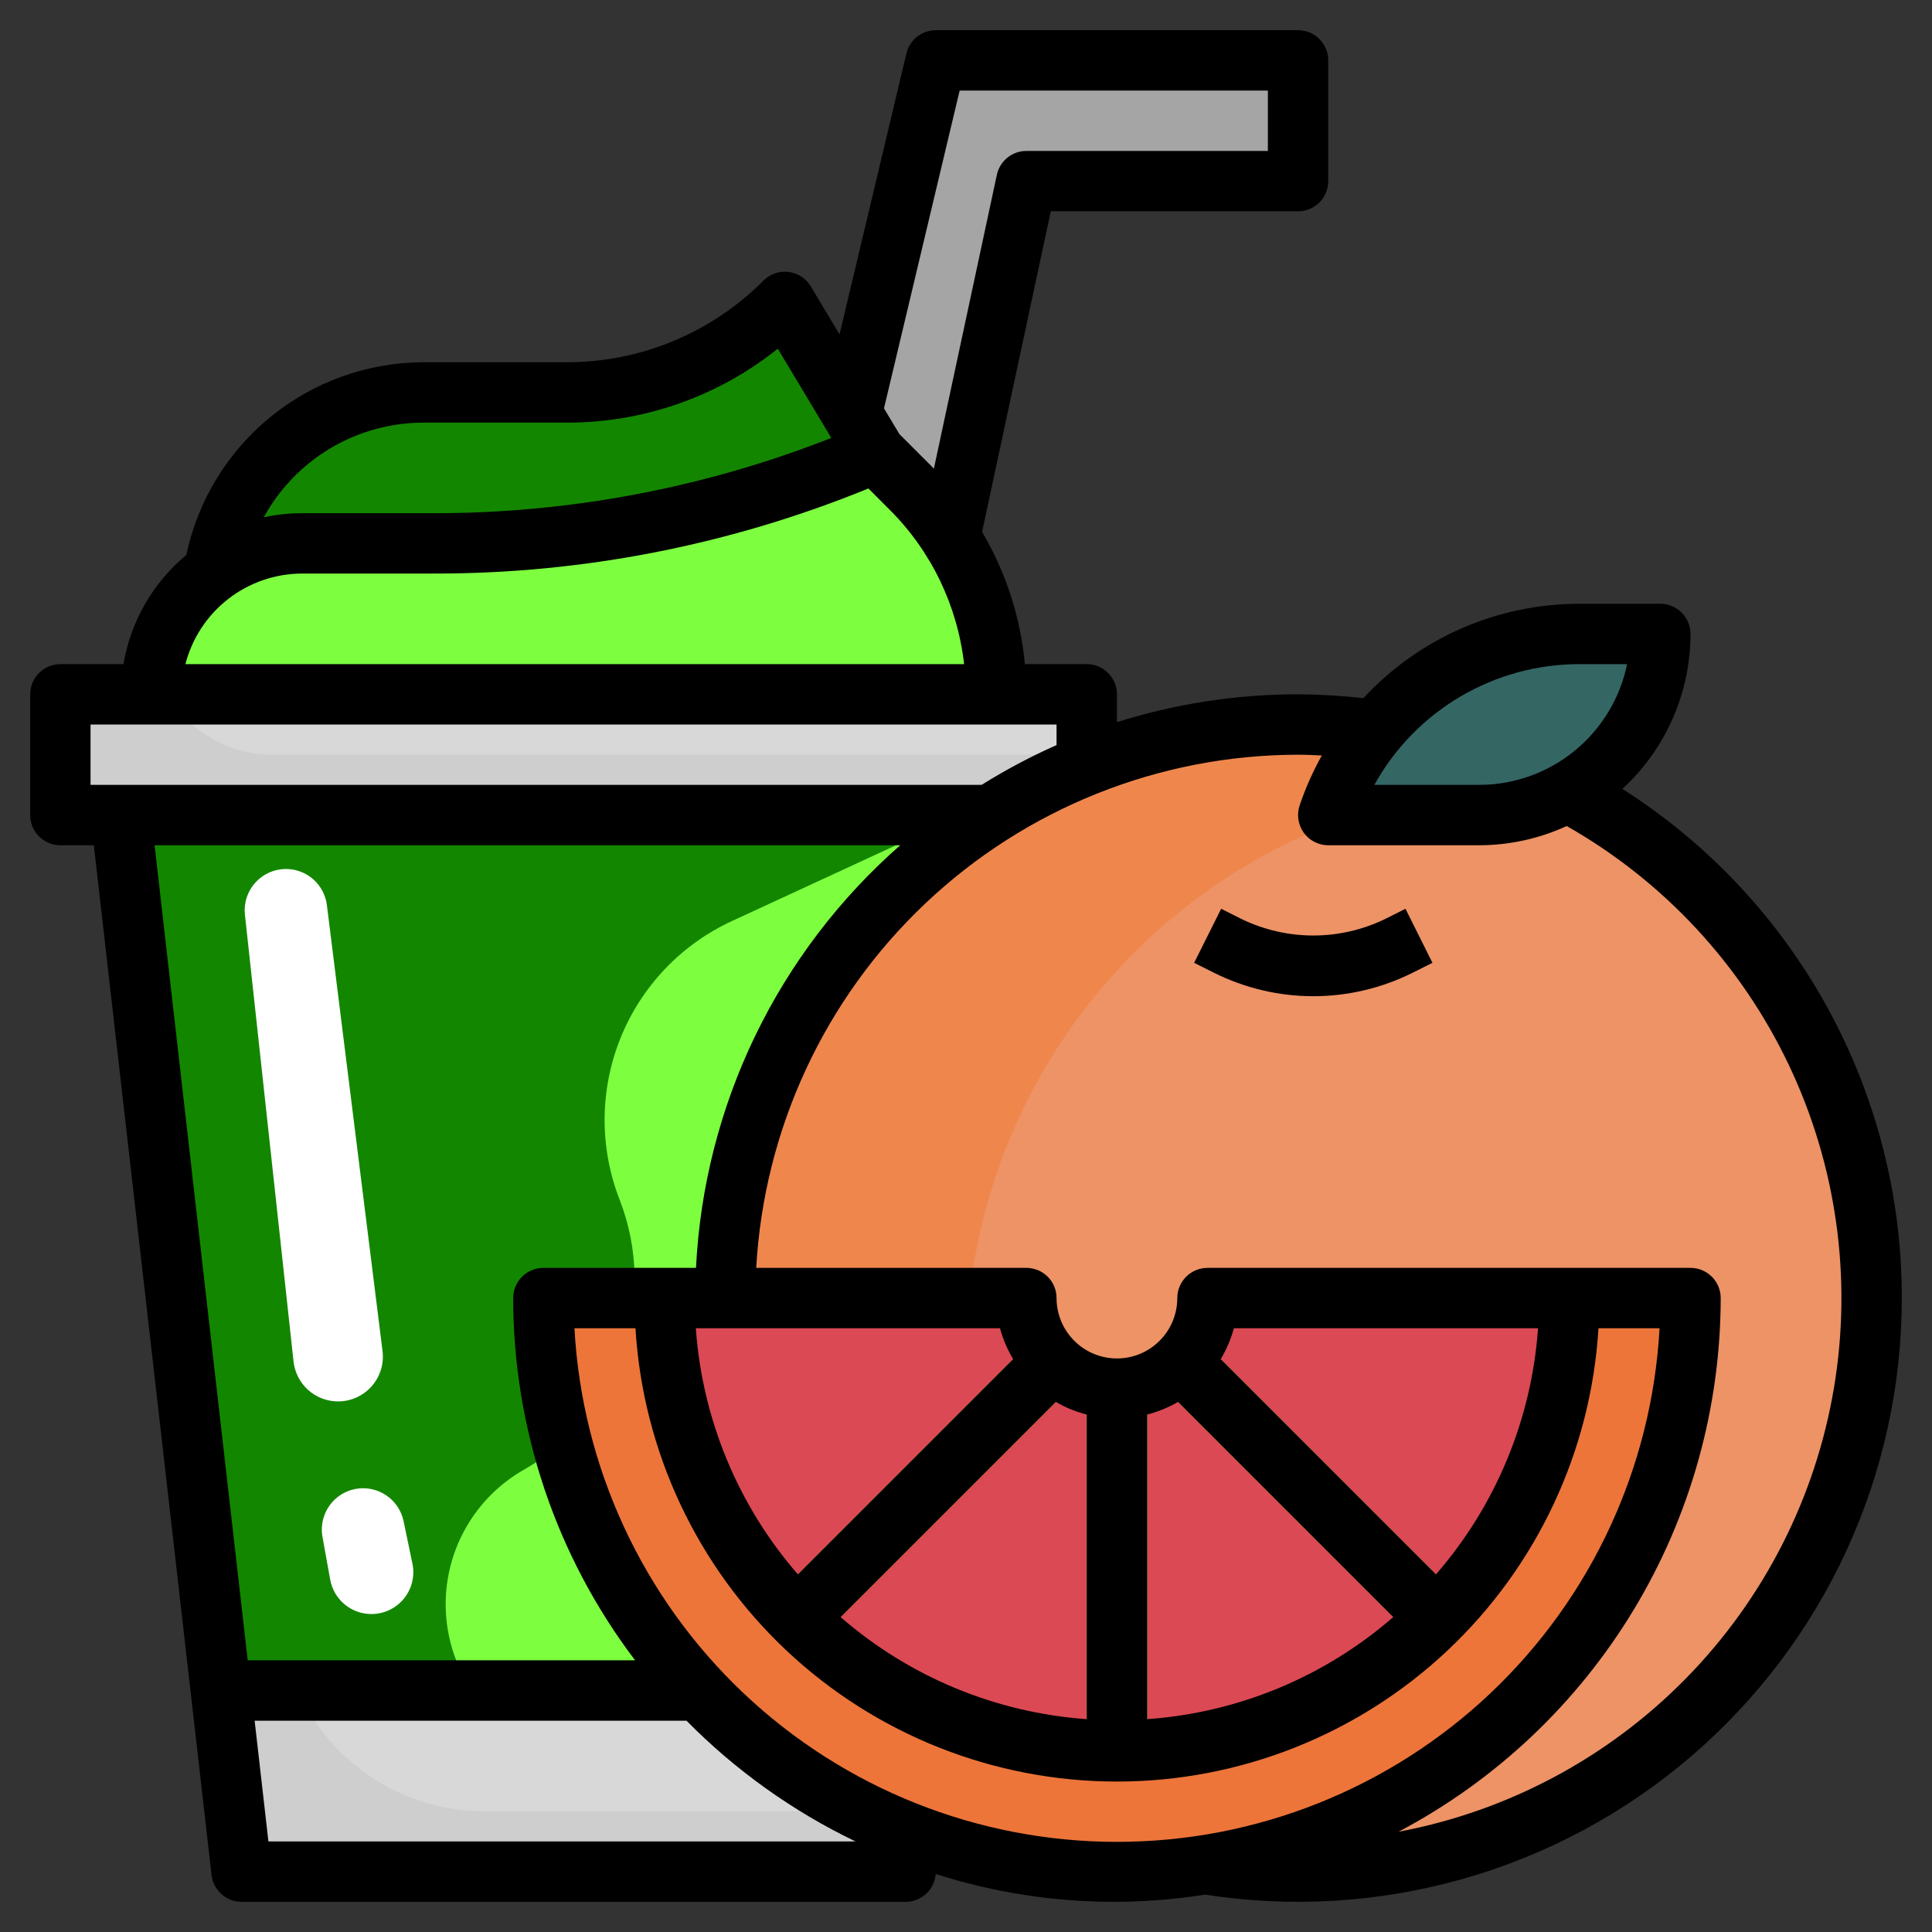<svg width="60" height="60" viewBox="0 0 60 60" fill="none" xmlns="http://www.w3.org/2000/svg">
<rect x="0" y="0" width="60" height="60" fill="#333333" stroke="none"/>
<g clip-path="url(#clip0_62_30)">
<path d="M29.507 16.678L31.875 5.625H40.312V1.875H29.062L26.452 12.837L24.932 18.629L29.507 16.678Z" fill="#A5A5A5"/>
<path d="M31.875 25.312L28.125 58.125H7.5L3.75 25.312H31.875Z" fill="#7DFF40"/>
<path d="M22.725 28.607L29.857 25.312H3.75L7.5 58.125H21.668L15.75 53.655C15.115 53.175 14.609 52.546 14.277 51.822C13.946 51.099 13.799 50.304 13.851 49.51C13.902 48.716 14.15 47.947 14.572 47.273C14.994 46.598 15.577 46.039 16.268 45.645C17.689 44.837 18.771 43.545 19.317 42.005C19.863 40.465 19.837 38.78 19.243 37.258C18.613 35.644 18.622 33.85 19.269 32.242C19.916 30.635 21.152 29.334 22.725 28.607Z" fill="#138600"/>
<path d="M6.638 17.757C6.875 16.207 7.66 14.793 8.85 13.771C10.04 12.749 11.557 12.187 13.125 12.188H17.585C18.846 12.188 20.095 11.939 21.26 11.457C22.425 10.974 23.483 10.267 24.375 9.375L27.188 14.062L24.701 17.757H6.638Z" fill="#138600"/>
<path d="M1.875 21.562H33.75V25.312H1.875V21.562Z" fill="#CECECE"/>
<path d="M4.688 21.562C4.688 20.319 5.181 19.127 6.06 18.248C6.94 17.369 8.132 16.875 9.375 16.875H13.485C18.196 16.875 22.858 15.918 27.188 14.062L28.286 15.161C29.127 16.002 29.794 17 30.248 18.098C30.703 19.197 30.938 20.374 30.938 21.562H4.688Z" fill="#7DFF40"/>
<path d="M7.5 58.125H28.125L28.768 52.5H6.857L7.5 58.125Z" fill="#CECECE"/>
<path d="M15.037 56.25H28.34L28.768 52.5H9.251C9.752 53.616 10.564 54.564 11.59 55.23C12.617 55.895 13.814 56.249 15.037 56.25Z" fill="#D8D8D8"/>
<path d="M8.438 23.438H33.75V21.562H5.208C5.534 22.131 6.005 22.604 6.572 22.933C7.138 23.262 7.782 23.436 8.438 23.438Z" fill="#D8D8D8"/>
<path d="M8.88 26.987C8.7 26.987 8.522 27.025 8.358 27.098C8.194 27.172 8.047 27.279 7.927 27.413C7.807 27.547 7.716 27.704 7.661 27.875C7.605 28.047 7.587 28.227 7.606 28.406L9.116 42.281C9.153 42.622 9.315 42.938 9.57 43.167C9.826 43.396 10.157 43.523 10.5 43.522C10.697 43.522 10.892 43.48 11.072 43.399C11.251 43.318 11.412 43.2 11.542 43.052C11.673 42.904 11.77 42.73 11.829 42.542C11.887 42.354 11.904 42.155 11.88 41.96L10.152 28.11C10.114 27.8 9.963 27.515 9.729 27.308C9.494 27.101 9.193 26.987 8.88 26.987Z" fill="white"/>
<path d="M10.014 47.723L10.254 49.055C10.309 49.361 10.472 49.638 10.714 49.834C10.955 50.031 11.259 50.134 11.571 50.125C11.761 50.12 11.947 50.073 12.117 49.988C12.287 49.903 12.436 49.782 12.555 49.633C12.672 49.484 12.757 49.311 12.8 49.126C12.845 48.941 12.848 48.749 12.809 48.562L12.533 47.239C12.472 46.951 12.314 46.692 12.086 46.506C11.857 46.321 11.572 46.219 11.277 46.219C11.09 46.219 10.905 46.26 10.736 46.339C10.566 46.418 10.416 46.533 10.295 46.677C10.175 46.82 10.087 46.988 10.039 47.169C9.99 47.35 9.982 47.539 10.014 47.723Z" fill="white"/>
<path d="M40.312 58.125C50.15 58.125 58.125 50.15 58.125 40.312C58.125 30.475 50.15 22.5 40.312 22.5C30.475 22.5 22.5 30.475 22.5 40.312C22.5 50.15 30.475 58.125 40.312 58.125Z" fill="#EF874D"/>
<path d="M30 42.188C30.001 45.492 30.923 48.732 32.661 51.543C34.4 54.353 36.887 56.625 39.844 58.102C40.001 58.102 40.154 58.125 40.312 58.125C44.324 58.127 48.219 56.775 51.365 54.287C54.512 51.798 56.726 48.32 57.648 44.416C58.571 40.512 58.148 36.411 56.447 32.778C54.747 29.144 51.87 26.192 48.281 24.398C48.124 24.398 47.971 24.375 47.812 24.375C43.088 24.375 38.558 26.252 35.217 29.592C31.877 32.933 30 37.463 30 42.188Z" fill="#ED9366"/>
<path d="M41.25 25.312C41.796 23.674 42.844 22.25 44.244 21.24C45.645 20.231 47.328 19.687 49.055 19.688H51.562C51.562 21.179 50.97 22.61 49.915 23.665C48.86 24.72 47.429 25.312 45.938 25.312H41.25Z" fill="#346664"/>
<path d="M16.875 40.312C16.875 45.037 18.752 49.567 22.092 52.908C25.433 56.248 29.963 58.125 34.688 58.125C39.412 58.125 43.942 56.248 47.283 52.908C50.623 49.567 52.5 45.037 52.5 40.312H37.5C37.5 41.058 37.204 41.774 36.676 42.301C36.149 42.829 35.433 43.125 34.688 43.125C33.942 43.125 33.226 42.829 32.699 42.301C32.171 41.774 31.875 41.058 31.875 40.312H16.875Z" fill="#ED753A"/>
<path d="M34.688 54.375C38.417 54.375 41.994 52.893 44.631 50.256C47.268 47.619 48.75 44.042 48.75 40.312H37.5C37.5 41.058 37.204 41.774 36.676 42.301C36.149 42.829 35.433 43.125 34.688 43.125C33.942 43.125 33.226 42.829 32.699 42.301C32.171 41.774 31.875 41.058 31.875 40.312H20.625C20.625 44.042 22.107 47.619 24.744 50.256C27.381 52.893 30.958 54.375 34.688 54.375Z" fill="#DB4954"/>
<path d="M32.156 41.518L24.112 49.562C24.525 50.032 24.968 50.475 25.438 50.887L33.482 42.844C32.901 42.566 32.433 42.099 32.156 41.518Z" fill="#4ECD00"/>
<path d="M35.625 54.328V42.952C35.021 43.182 34.354 43.182 33.75 42.952V54.328C34.061 54.348 34.371 54.375 34.688 54.375C35.004 54.375 35.314 54.348 35.625 54.328Z" fill="#4ECD00"/>
<path d="M35.893 42.844L43.937 50.887C44.407 50.475 44.85 50.032 45.262 49.562L37.219 41.518C36.941 42.099 36.474 42.566 35.893 42.844Z" fill="#4ECD00"/>
<path d="M50.384 24.5C51.05 23.888 51.583 23.144 51.947 22.316C52.311 21.487 52.499 20.592 52.5 19.688C52.5 19.439 52.401 19.2 52.225 19.025C52.05 18.849 51.811 18.75 51.562 18.75H49.055C47.794 18.75 46.547 19.01 45.392 19.514C44.236 20.019 43.198 20.757 42.341 21.682C41.668 21.606 40.99 21.566 40.312 21.562C38.404 21.562 36.507 21.853 34.688 22.427V21.562C34.688 21.314 34.589 21.075 34.413 20.9C34.237 20.724 33.999 20.625 33.75 20.625H31.829C31.694 19.175 31.24 17.773 30.5 16.519L32.633 6.562H40.312C40.561 6.562 40.8 6.464 40.975 6.288C41.151 6.112 41.25 5.874 41.25 5.625V1.875C41.25 1.626 41.151 1.388 40.975 1.212C40.8 1.036 40.561 0.938 40.312 0.938H29.062C28.852 0.937 28.647 1.009 28.481 1.139C28.316 1.27 28.199 1.453 28.15 1.658L26.073 10.383L25.178 8.892C25.105 8.77 25.005 8.666 24.886 8.589C24.766 8.511 24.631 8.462 24.489 8.445C24.348 8.427 24.204 8.442 24.07 8.489C23.935 8.535 23.813 8.612 23.712 8.712C22.909 9.519 21.954 10.159 20.903 10.595C19.851 11.03 18.723 11.253 17.585 11.25H13.125C11.402 11.26 9.735 11.859 8.4 12.948C7.064 14.036 6.142 15.549 5.786 17.235C4.751 18.095 4.058 19.298 3.834 20.625H1.875C1.626 20.625 1.388 20.724 1.212 20.9C1.036 21.075 0.938 21.314 0.938 21.562V25.312C0.938 25.561 1.036 25.8 1.212 25.975C1.388 26.151 1.626 26.25 1.875 26.25H2.914L6.57 58.231C6.596 58.459 6.705 58.67 6.877 58.824C7.048 58.977 7.27 59.062 7.5 59.062H28.125C28.355 59.063 28.578 58.978 28.75 58.825C28.922 58.671 29.031 58.46 29.057 58.231V58.197C31.758 59.063 34.624 59.283 37.425 58.839C40.099 59.256 42.832 59.089 45.435 58.35C48.039 57.61 50.452 56.316 52.507 54.556C54.563 52.795 56.214 50.611 57.345 48.152C58.477 45.693 59.063 43.019 59.062 40.312C59.065 37.159 58.27 34.056 56.753 31.292C55.236 28.528 53.045 26.191 50.384 24.5ZM49.055 20.625H50.531C50.314 21.683 49.738 22.634 48.901 23.317C48.065 24 47.018 24.374 45.938 24.375H42.681C43.311 23.238 44.235 22.29 45.356 21.631C46.477 20.971 47.754 20.624 49.055 20.625ZM29.803 2.812H39.375V4.688H31.875C31.66 4.687 31.452 4.761 31.285 4.896C31.119 5.031 31.003 5.219 30.958 5.429L29.002 14.557C28.984 14.538 28.968 14.516 28.948 14.498L27.932 13.481L27.453 12.682L29.803 2.812ZM13.125 13.125H17.585C19.973 13.132 22.291 12.322 24.155 10.829L25.817 13.6C21.889 15.146 17.706 15.939 13.485 15.938H9.375C8.977 15.938 8.581 15.981 8.192 16.065C8.677 15.18 9.391 14.44 10.258 13.923C11.126 13.406 12.115 13.131 13.125 13.125ZM9.375 17.812H13.485C18.109 17.818 22.689 16.92 26.969 15.17L27.625 15.826C28.92 17.116 29.736 18.809 29.941 20.625H5.758C5.965 19.822 6.433 19.111 7.087 18.602C7.741 18.093 8.546 17.816 9.375 17.812ZM2.812 22.5H32.812V23.139C32.008 23.496 31.23 23.909 30.485 24.375H2.812V22.5ZM4.801 26.25H27.957C26.075 27.901 24.543 29.914 23.453 32.169C22.364 34.423 21.739 36.874 21.615 39.375H16.875C16.626 39.375 16.388 39.474 16.212 39.65C16.036 39.825 15.938 40.064 15.938 40.312C15.939 44.375 17.268 48.326 19.723 51.562H7.693L4.801 26.25ZM44.595 48.894L37.91 42.209C38.091 41.91 38.228 41.587 38.319 41.25H47.765C47.566 44.075 46.453 46.758 44.595 48.894ZM36.586 43.537L43.269 50.22C41.133 52.078 38.45 53.191 35.625 53.39V43.93C35.962 43.844 36.286 43.712 36.586 43.537ZM33.75 53.39C30.925 53.191 28.242 52.078 26.106 50.22L32.789 43.537C33.089 43.712 33.413 43.844 33.75 43.93V53.39ZM24.78 48.894C22.922 46.758 21.809 44.075 21.61 41.25H31.056C31.146 41.587 31.284 41.91 31.465 42.209L24.78 48.894ZM8.336 57.188L7.908 53.438H21.32C22.841 54.98 24.617 56.249 26.57 57.188H8.336ZM17.838 41.25H19.735C19.965 45.06 21.641 48.638 24.42 51.255C27.199 53.871 30.872 55.328 34.688 55.328C38.505 55.328 42.178 53.871 44.957 51.255C47.736 48.638 49.412 45.06 49.642 41.25H51.539C51.303 45.559 49.425 49.614 46.291 52.581C43.157 55.548 39.005 57.201 34.689 57.201C30.374 57.201 26.222 55.548 23.088 52.581C19.954 49.614 18.076 45.559 17.84 41.25H17.838ZM43.432 56.887C46.449 55.295 48.975 52.91 50.738 49.99C52.501 47.07 53.434 43.724 53.438 40.312C53.438 40.064 53.339 39.825 53.163 39.65C52.987 39.474 52.749 39.375 52.5 39.375H37.5C37.251 39.375 37.013 39.474 36.837 39.65C36.661 39.825 36.562 40.064 36.562 40.312C36.562 40.81 36.365 41.287 36.013 41.638C35.662 41.99 35.185 42.188 34.688 42.188C34.19 42.188 33.713 41.99 33.362 41.638C33.01 41.287 32.812 40.81 32.812 40.312C32.812 40.064 32.714 39.825 32.538 39.65C32.362 39.474 32.124 39.375 31.875 39.375H23.485C23.726 35.073 25.603 31.025 28.732 28.062C31.86 25.099 36.003 23.444 40.312 23.438C40.558 23.438 40.804 23.452 41.05 23.462C40.773 23.958 40.542 24.478 40.36 25.016C40.313 25.157 40.301 25.307 40.323 25.454C40.346 25.601 40.403 25.74 40.489 25.861C40.576 25.981 40.691 26.079 40.823 26.147C40.955 26.215 41.102 26.25 41.25 26.25H45.938C46.876 26.249 47.804 26.045 48.656 25.653C51.66 27.36 54.067 29.948 55.551 33.068C57.036 36.188 57.526 39.689 56.956 43.096C56.385 46.504 54.782 49.654 52.363 52.12C49.943 54.587 46.825 56.251 43.429 56.887H43.432Z" fill="black"/>
<path d="M43.031 28.533C42.332 28.875 41.564 29.053 40.786 29.053C40.007 29.053 39.239 28.875 38.541 28.533L37.924 28.223L37.085 29.901L37.702 30.21C38.66 30.688 39.715 30.938 40.786 30.938C41.856 30.938 42.912 30.688 43.869 30.21L44.486 29.901L43.648 28.223L43.031 28.533Z" fill="black"/>
</g>
<defs>
<clipPath id="clip0_62_30">
<rect width="60" height="60" fill="white"/>
</clipPath>
</defs>
</svg>
